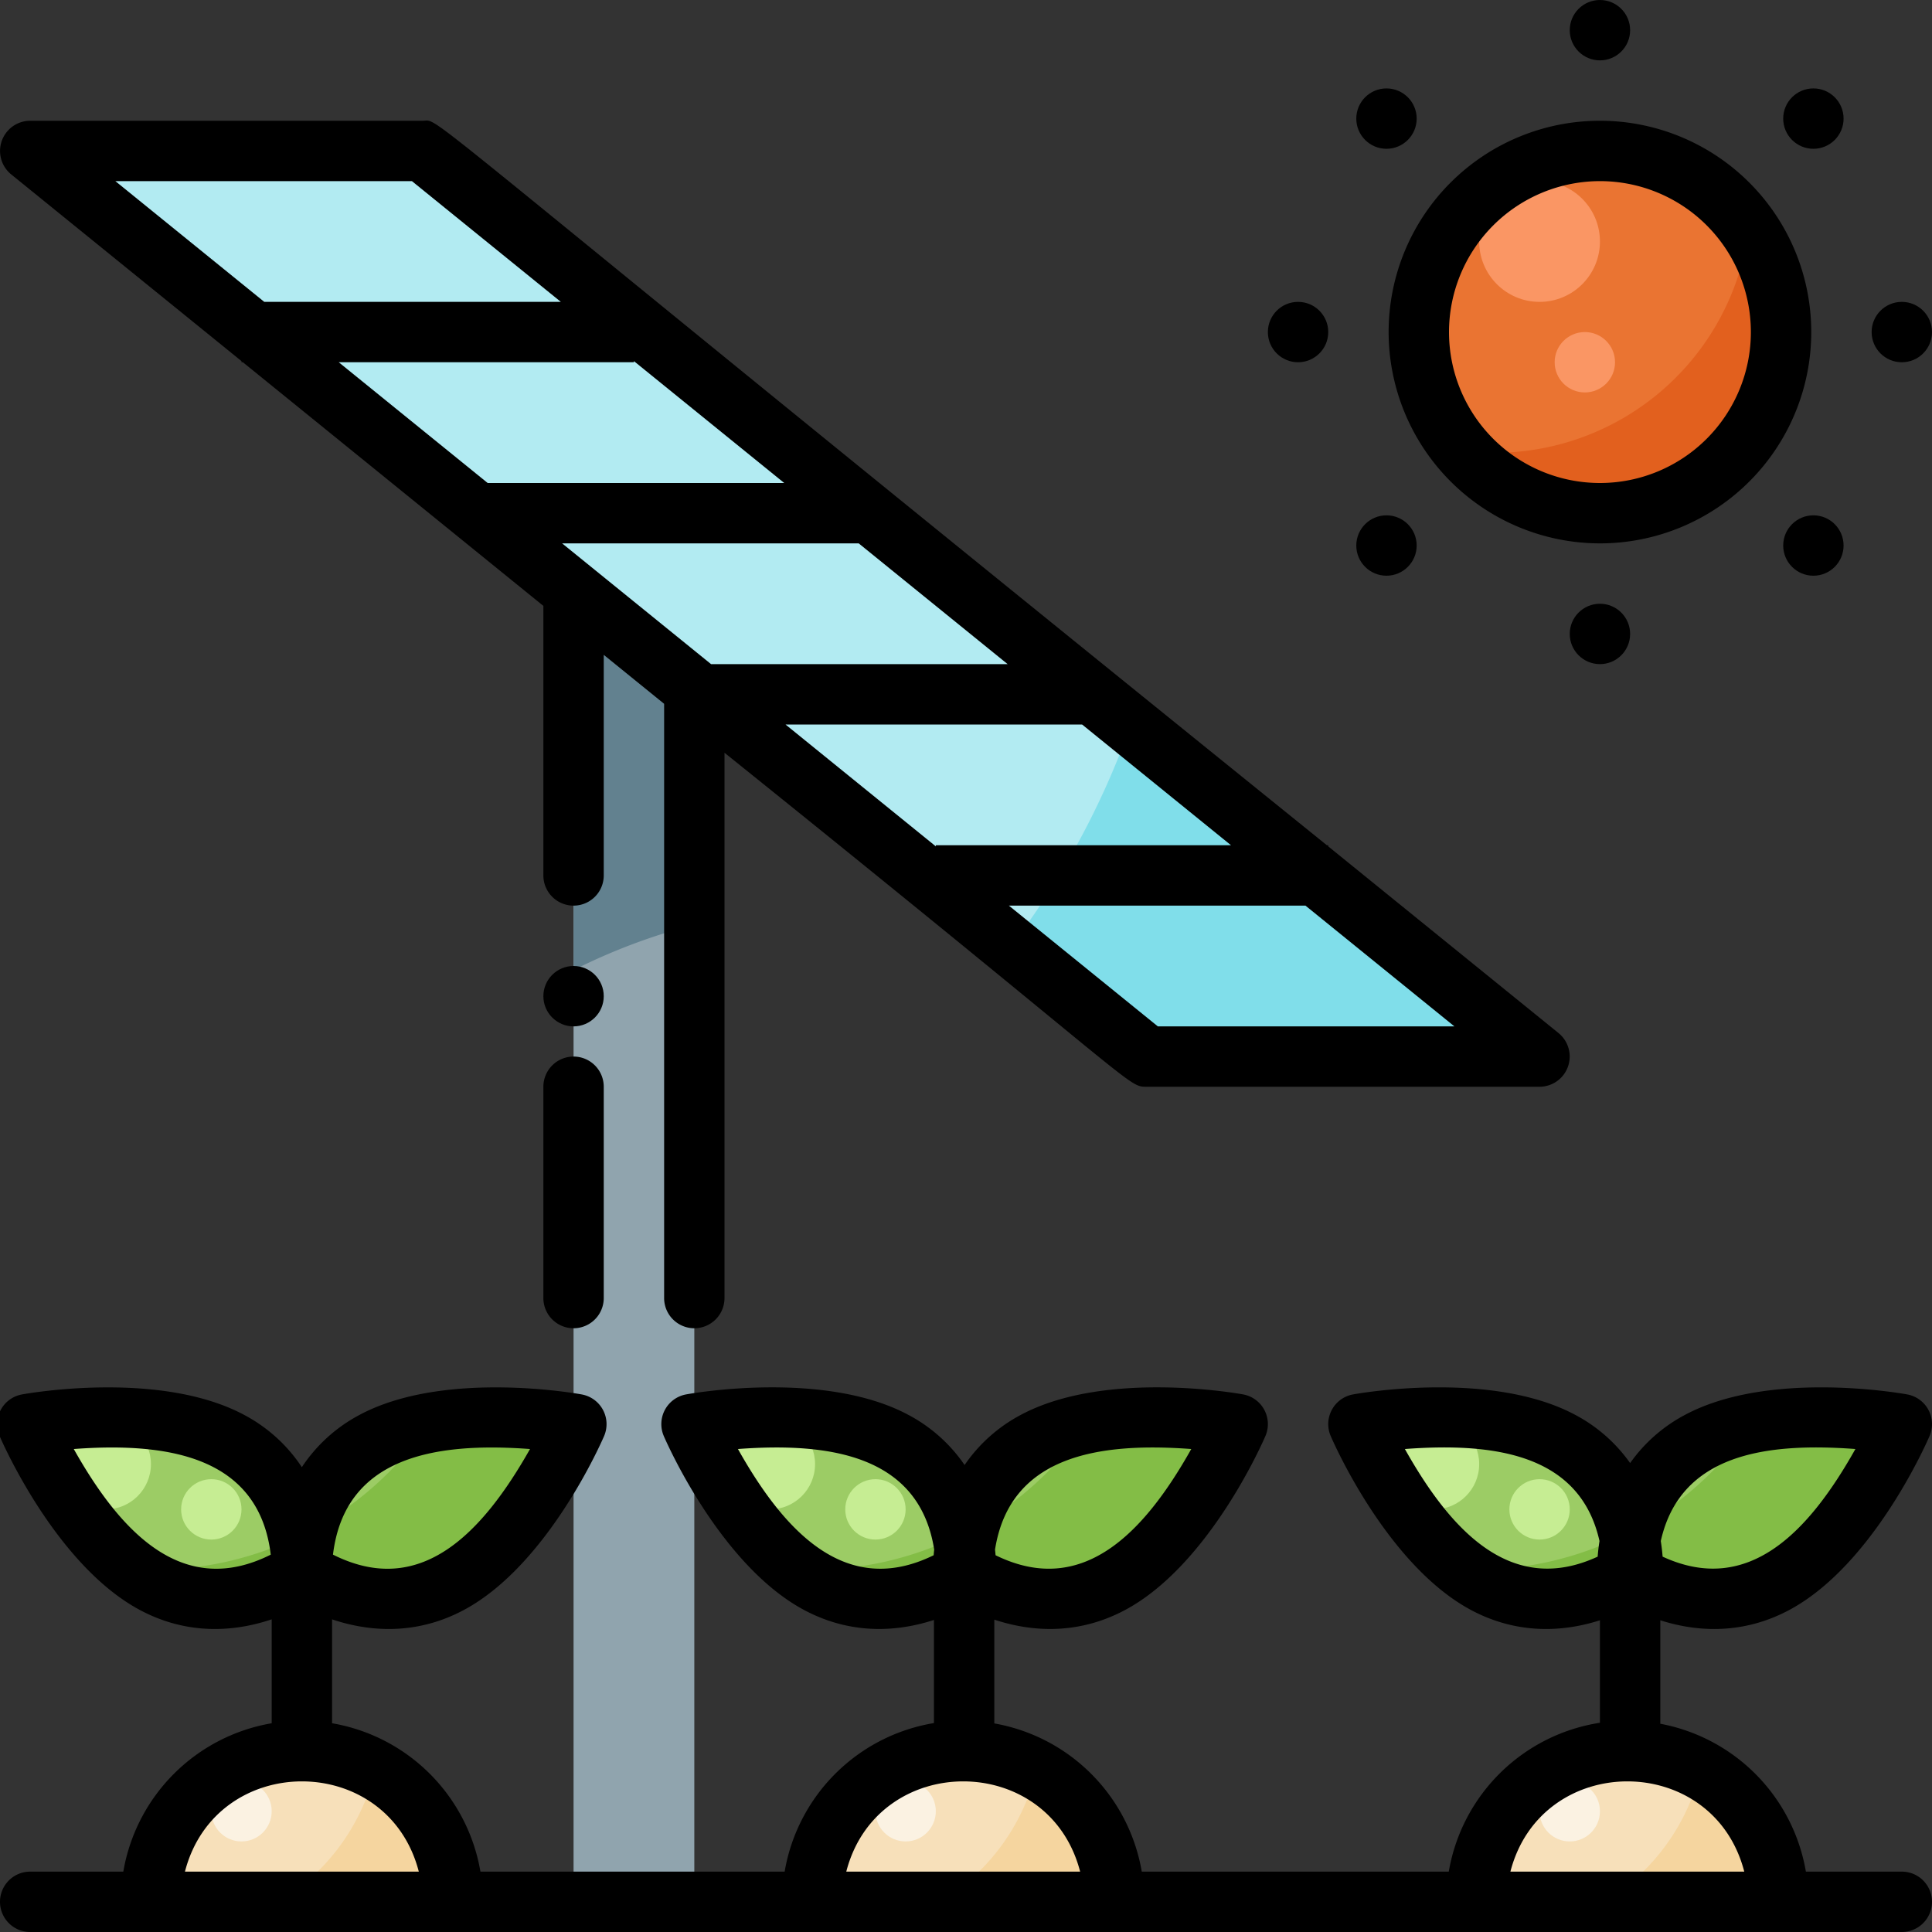 <svg height="512" viewBox="0 0 512 512" width="512" xmlns="http://www.w3.org/2000/svg"><rect x="0" y="0" width="512" height="512" fill="#333333" stroke="none"/><g id="Solar_Technology_Farming" data-name="Solar Technology Farming"><g id="Filled"><path d="m152 160v344h32v-320z" fill="#90a4ae"/><circle cx="424" cy="88" fill="#ea7432" r="48"/><path d="m80 464a40 40 0 0 0 -40 40h80a40 40 0 0 0 -40-40z" fill="#f7e0ba"/><path d="m255.259 464a40 40 0 0 0 -40 40h80a40 40 0 0 0 -40-40z" fill="#f7e0ba"/><path d="m431.259 464a40 40 0 0 0 -40 40h80a40 40 0 0 0 -40-40z" fill="#f7e0ba"/><path d="m60.956 382.024c-20.084-10.77-53.711-4.616-53.711-4.616s13.483 31.414 33.567 42.183 39.164-3.184 39.164-3.184 1.064-23.614-19.02-34.383z" fill="#9ccc65"/><path d="m99.03 382.024c-20.084 10.769-19.02 34.383-19.02 34.383s19.08 13.953 39.164 3.184 33.567-42.183 33.567-42.183-33.627-6.154-53.711 4.616z" fill="#9ccc65"/><path d="m274.289 382.024c-13.836 7.419-17.634 20.932-18.659 28.623-1.025-7.691-4.824-21.2-18.66-28.623-20.084-10.77-53.711-4.616-53.711-4.616s13.483 31.414 33.567 42.183c18.5 9.919 36.133-1.127 38.8-2.934 2.67 1.807 20.305 12.853 38.8 2.934 20.092-10.769 33.574-42.183 33.574-42.183s-33.627-6.154-53.711 4.616z" fill="#9ccc65"/><path d="m450.289 382.024c-12.53 6.719-16.828 18.437-18.289 26.3-1.461-7.864-5.759-19.582-18.289-26.3-20.084-10.77-53.711-4.616-53.711-4.616s13.482 31.414 33.566 42.183c17.791 9.54 34.783-.313 38.434-2.689 3.651 2.376 20.643 12.229 38.434 2.689 20.084-10.769 33.566-42.183 33.566-42.183s-33.627-6.154-53.711 4.616z" fill="#9ccc65"/><circle cx="64" cy="480" fill="#fbf2e2" r="8"/><circle cx="240" cy="480" fill="#fbf2e2" r="8"/><circle cx="416" cy="480" fill="#fbf2e2" r="8"/><path d="m99.432 469.038a56.048 56.048 0 0 1 -25.581 34.962h46.149a39.982 39.982 0 0 0 -20.568-34.962z" fill="#f5d59f"/><path d="m274.691 469.038a56.052 56.052 0 0 1 -25.58 34.962h46.148a39.982 39.982 0 0 0 -20.568-34.962z" fill="#f5d59f"/><path d="m450.691 469.038a56.052 56.052 0 0 1 -25.58 34.962h46.148a39.982 39.982 0 0 0 -20.568-34.962z" fill="#f5d59f"/><path d="m119.174 419.591c20.084-10.769 33.567-42.183 33.567-42.183s-20.446-3.74-38.974-.282a88.037 88.037 0 0 1 -32.581 29.038 44.314 44.314 0 0 0 -1.193 8.975 44.019 44.019 0 0 0 -.953-7.9 87.788 87.788 0 0 1 -44.021 8.57 42.619 42.619 0 0 0 5.793 3.786c20.084 10.769 39.181-3.184 39.181-3.184s19.097 13.949 39.181 3.18z" fill="#83bd46"/><path d="m328 377.408s-21.1-3.853-39.853-.105a88.026 88.026 0 0 1 -31.578 28.397 45.85 45.85 0 0 0 -.939 4.949c-.164-1.23-.4-2.61-.736-4.089a87.813 87.813 0 0 1 -43.722 9.357 42.4 42.4 0 0 0 5.654 3.676c18.5 9.919 36.133-1.127 38.8-2.934 2.67 1.807 20.305 12.853 38.8 2.934 20.092-10.771 33.574-42.185 33.574-42.185z" fill="#83bd46"/><path d="m504 377.408s-21.1-3.853-39.853-.105a88.029 88.029 0 0 1 -31.571 28.391c-.226.911-.421 1.8-.576 2.631-.124-.669-.278-1.376-.447-2.1a87.824 87.824 0 0 1 -43.609 9.711 42.409 42.409 0 0 0 5.622 3.651c17.791 9.54 34.783-.313 38.434-2.689 3.651 2.376 20.643 12.229 38.434 2.689 20.084-10.765 33.566-42.179 33.566-42.179z" fill="#83bd46"/><g fill="#c6ed93"><circle cx="28" cy="388" r="12"/><circle cx="56" cy="400" r="8"/><circle cx="204" cy="388" r="12"/><circle cx="232" cy="400" r="8"/><circle cx="380" cy="388" r="12"/><circle cx="408" cy="400" r="8"/></g><path d="m408 280h-104l-296-240h104z" fill="#b2ebf2"/><path d="m184 245.052v-59.719l-16-13.333-16-12v97.086a158.9 158.9 0 0 1 32-12.034z" fill="#62818f"/><path d="m463.434 60.645a67.953 67.953 0 0 1 -75.634 58.855 47.989 47.989 0 0 0 75.635-58.855z" fill="#e2601e"/><circle cx="408" cy="64" fill="#fa9664" r="16"/><circle cx="420" cy="96" fill="#fa9664" r="8"/><path d="m299.642 192.142a215.5 215.5 0 0 1 -31.715 58.609l36.073 29.249h104z" fill="#80deea"/></g><g id="Outline"><path d="m504 496h-25.42a48.108 48.108 0 0 0 -38.58-39.188v-27.42c11.8 3.768 23.546 2.97 34.214-2.75 22.3-11.955 36.542-44.692 37.138-46.079a8 8 0 0 0 -5.912-11.025c-1.487-.272-36.637-6.518-58.931 5.435a41.6 41.6 0 0 0 -14.509 12.756 41.6 41.6 0 0 0 -14.509-12.756c-22.293-11.954-57.446-5.707-58.931-5.435a8 8 0 0 0 -5.912 11.025c.6 1.387 14.843 34.124 37.138 46.079 10.616 5.692 22.356 6.537 34.214 2.749v27.158a48.11 48.11 0 0 0 -40.061 39.451h-81.359a48.105 48.105 0 0 0 -39.075-39.277v-27.5c11.778 3.892 23.729 3.3 34.709-2.586 22.3-11.955 36.542-44.692 37.138-46.079a8 8 0 0 0 -5.912-11.025c-1.487-.272-36.638-6.518-58.931 5.435a41.613 41.613 0 0 0 -14.88 13.277 41.618 41.618 0 0 0 -14.879-13.277c-22.294-11.954-57.445-5.707-58.931-5.435a8 8 0 0 0 -5.911 11.025c.6 1.387 14.842 34.124 37.138 46.079 11.036 5.918 22.92 6.417 34.459 2.668v27.325a48.108 48.108 0 0 0 -39.566 39.37h-80.618a48.108 48.108 0 0 0 -39.321-39.321v-27.532c11.7 3.929 23.768 3.493 34.954-2.5 22.3-11.955 36.542-44.692 37.138-46.079a8 8 0 0 0 -5.911-11.025c-1.486-.272-36.636-6.519-58.931 5.435a41.6 41.6 0 0 0 -15.257 13.839 41.6 41.6 0 0 0 -15.257-13.839c-22.294-11.954-57.446-5.707-58.931-5.435a8 8 0 0 0 -5.911 11.02c.6 1.387 14.842 34.124 37.137 46.079 11.23 6.022 23.314 6.418 34.969 2.5v27.537a48.108 48.108 0 0 0 -39.321 39.321h-24.679a8 8 0 0 0 0 16h496a8 8 0 0 0 0-16zm-12.3-111.995c-12.251 21.812-28.288 39.051-51.09 28.522-.09-1.188-.243-2.587-.484-4.135 5.152-23.092 27.885-26.155 51.574-24.387zm-68.3 28.523c-22.851 10.544-38.873-6.775-51.09-28.523 23.648-1.768 46.413 1.279 51.574 24.387-.246 1.548-.399 2.948-.484 4.136zm-107.7-28.523c-12.654 22.528-29 39.37-51.862 28.151-.039-.472-.087-.968-.146-1.5 3.908-24.709 27.056-28.513 52.008-26.651zm-175.237 0c-12.7 22.444-29.1 39.613-52.22 27.988 3.101-25.674 26.522-29.908 52.215-27.986zm-120.908 0c25.832-1.931 49.1 2.4 52.2 27.99-23.088 11.599-39.563-5.486-52.205-27.99zm29.458 111.995c8.227-31.847 53.728-31.922 61.974 0zm198.413-83.843c-22.909 11.232-39.214-5.633-51.862-28.152 24.963-1.866 48.1 1.953 52.009 26.655-.06.528-.107 1.025-.147 1.497zm-23.154 83.843c8.228-31.847 53.729-31.922 61.975 0zm176 0c8.228-31.847 53.728-31.922 61.975 0z"/><path d="m2.962 46.214 61.038 49.486v.3h.365l79.635 64.569v71.431a8 8 0 0 0 16 0v-58.458l16 12.973v157.485a8 8 0 0 0 16 0v-144.512c111.376 89.485 106.636 88.512 112 88.512h104a8.007 8.007 0 0 0 5.038-14.214l-61.038-49.486v-.3h-.365c-248.75-200.841-234.245-192-239.635-192h-104a8.007 8.007 0 0 0 -5.038 14.214zm382.469 225.786h-78.595l-39.467-32h78.595zm-59.2-48h-78.231v.295l-39.831-32.295h78.6zm-59.2-48h-78.595l-39.467-32h78.6zm-99.031-80.295 39.831 32.295h-78.595l-39.467-32h78.231zm-58.836-47.705 39.467 32h-78.595l-39.467-32z"/><path d="m424 144a56 56 0 1 0 -56-56 56.063 56.063 0 0 0 56 56zm0-96a40 40 0 1 1 -40 40 40.045 40.045 0 0 1 40-40z"/><circle cx="424" cy="8" r="8"/><circle cx="424" cy="168" r="8"/><circle cx="504" cy="88" r="8"/><circle cx="344" cy="88" r="8"/><circle cx="367.432" cy="31.431" r="8"/><circle cx="152" cy="264" r="8"/><circle cx="480.568" cy="144.569" r="8"/><circle cx="480.568" cy="31.431" r="8"/><circle cx="367.432" cy="144.569" r="8"/><path d="m152 280a8 8 0 0 0 -8 8v56a8 8 0 0 0 16 0v-56a8 8 0 0 0 -8-8z"/></g></g></svg>